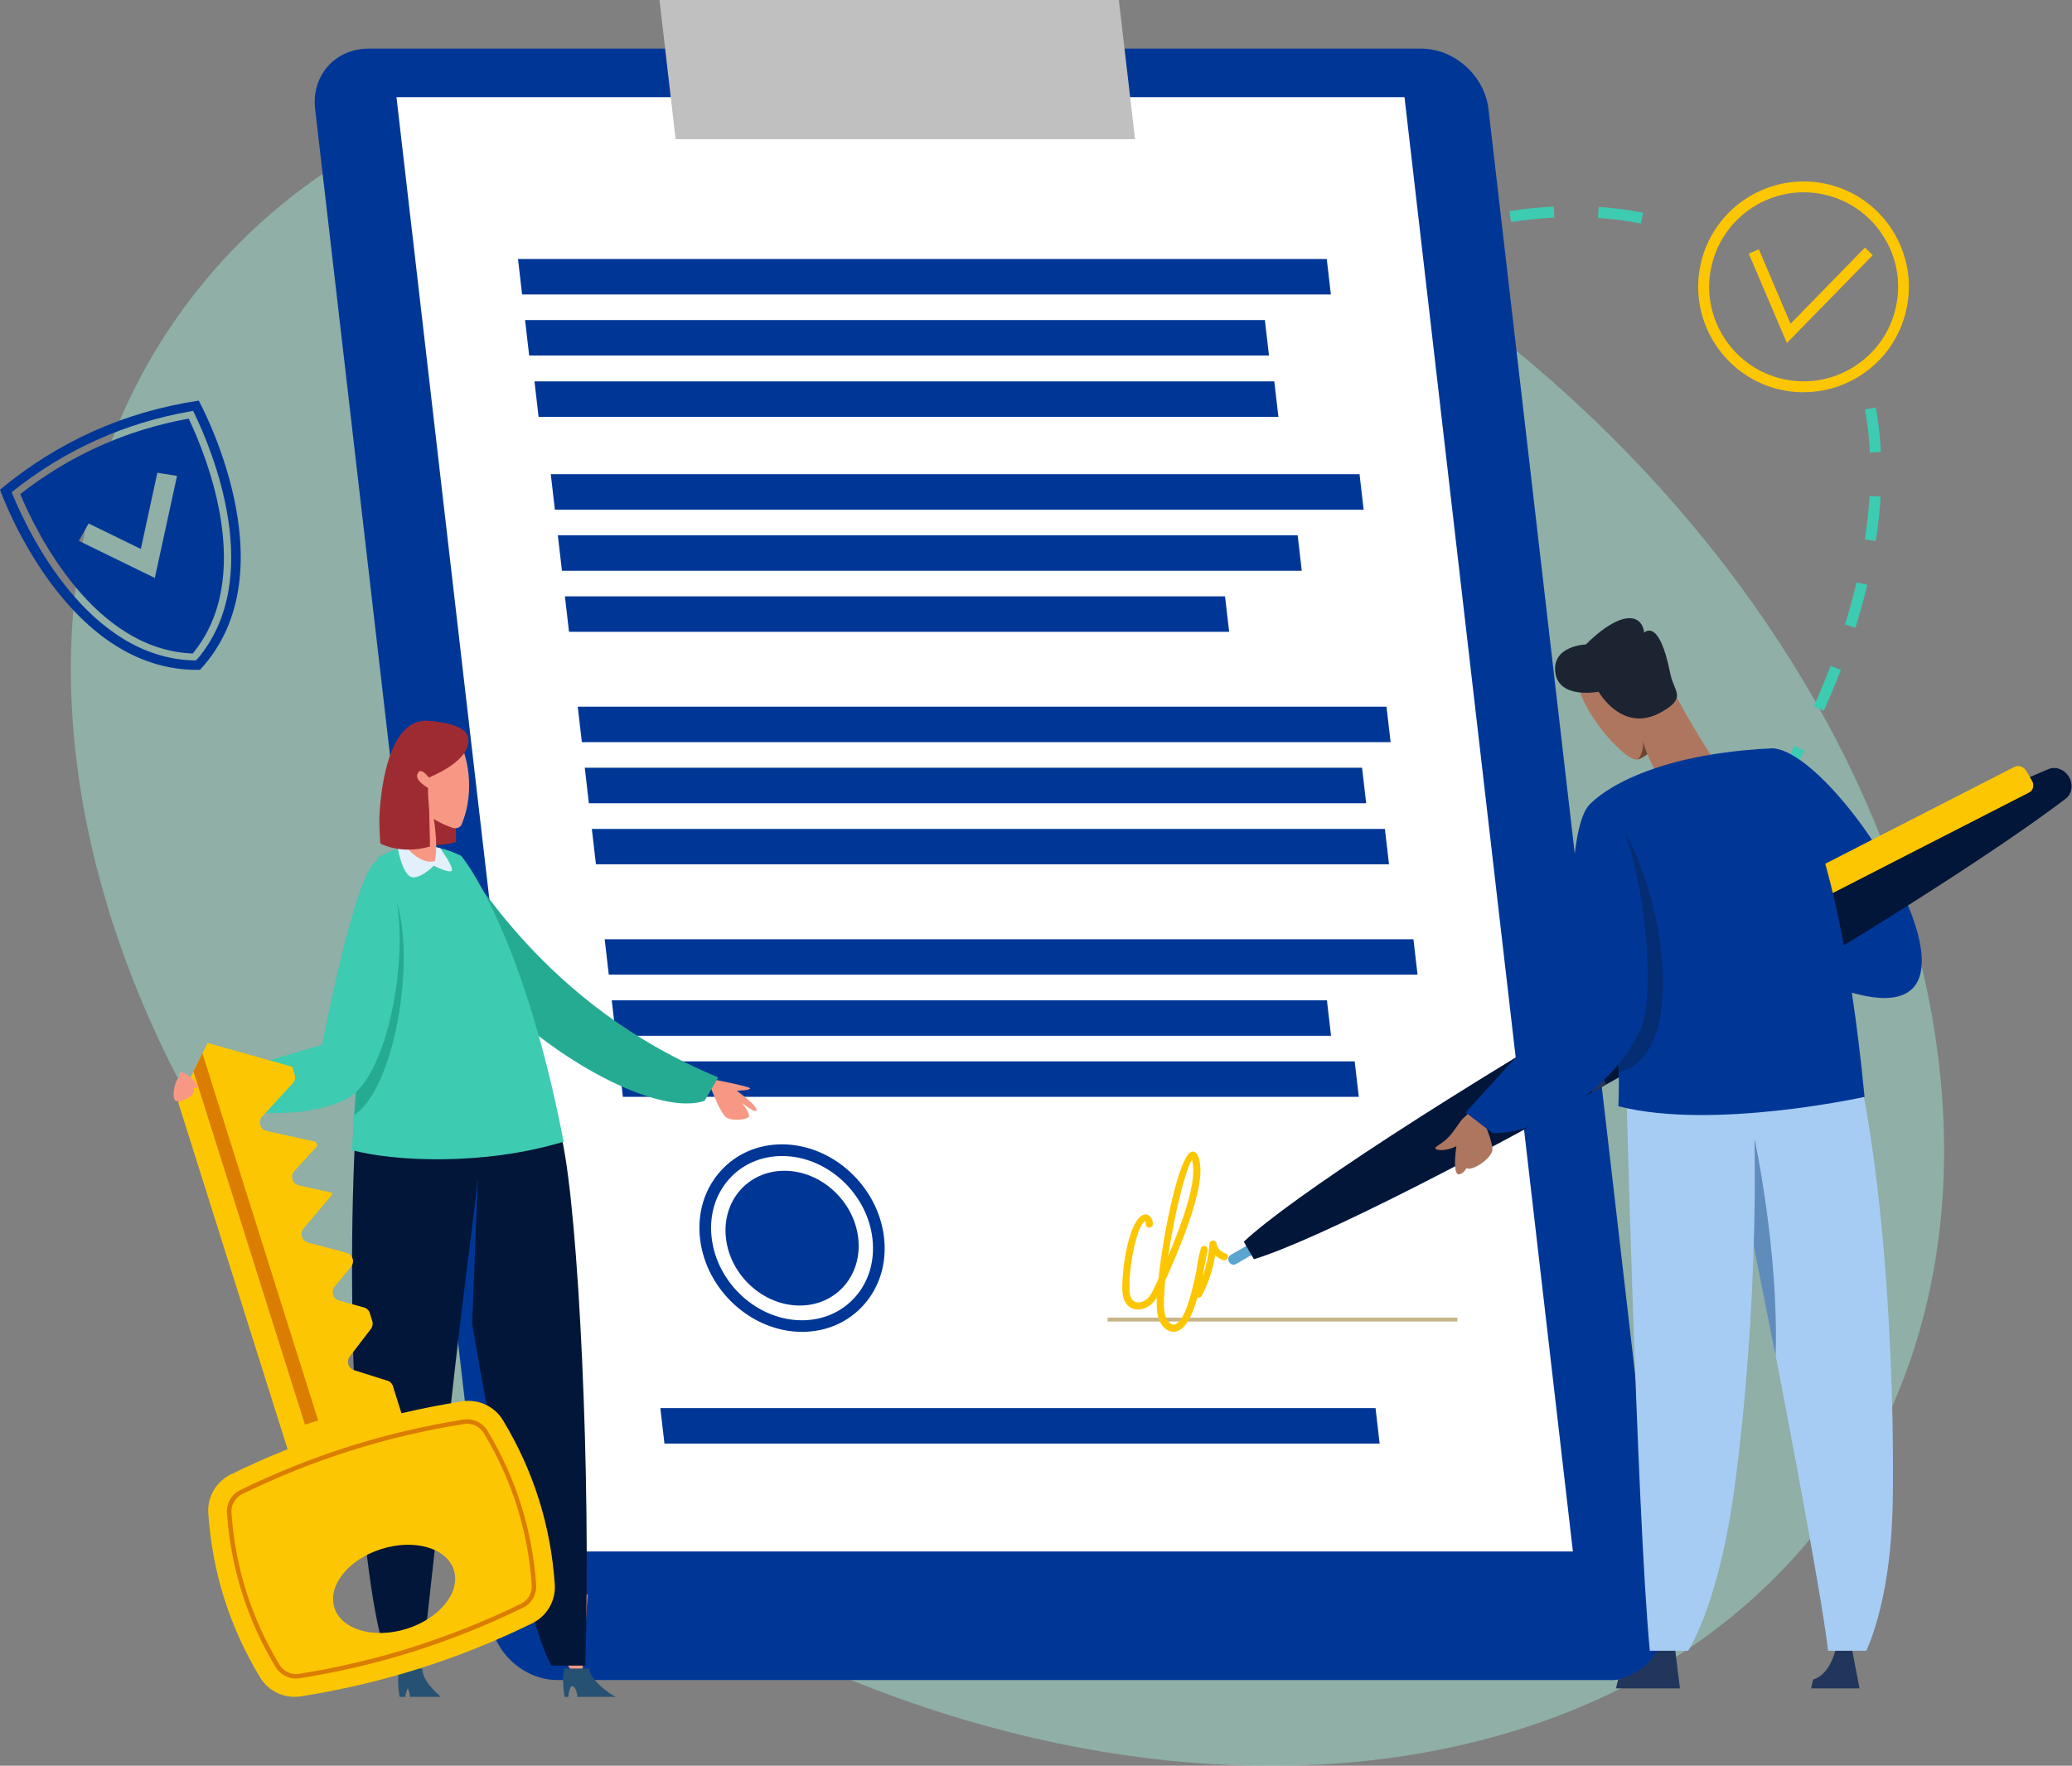 <svg width="440" height="375" viewBox="0 0 440 375" fill="none" xmlns="http://www.w3.org/2000/svg">
<rect x="0" y="0" width="440" height="375" fill="#808080" stroke="none"/>
<g clip-path="url(#clip0_275_13885)">
<path d="M389.043 320.856C441.102 249.357 404.911 134.269 308.207 63.8C211.503 -6.669 90.906 -5.833 38.847 65.666C-13.213 137.165 22.978 252.253 119.682 322.722C216.386 393.191 336.983 392.355 389.043 320.856Z" fill="#9FDECF" fill-opacity="0.5"/>
<path d="M244.006 256.38C243.29 256.38 242.508 256.38 241.77 256.358L241.838 254.01C242.553 254.01 243.268 254.01 244.006 254.032C246.308 254.032 248.677 253.943 251.069 253.742L251.247 256.089C248.789 256.291 246.352 256.38 244.006 256.38ZM232.294 255.553C229.075 255.083 225.946 254.412 222.973 253.54L223.622 251.282C226.482 252.109 229.522 252.78 232.607 253.227L232.271 255.553H232.294ZM260.657 254.904L260.277 252.601C263.25 252.109 266.29 251.461 269.352 250.678L269.933 252.959C266.826 253.742 263.697 254.412 260.679 254.904H260.657ZM278.985 250.32L278.247 248.084C281.131 247.145 284.081 246.05 286.986 244.887L287.858 247.056C284.908 248.241 281.913 249.337 278.985 250.298V250.32ZM214.055 250.142C211.15 248.755 208.378 247.123 205.808 245.289L207.171 243.389C209.607 245.133 212.267 246.698 215.061 248.04L214.055 250.164V250.142ZM296.508 243.277L295.502 241.153C298.274 239.834 301.068 238.425 303.794 236.927L304.912 238.984C302.14 240.504 299.302 241.935 296.508 243.255V243.277ZM198.588 239.006C196.398 236.703 194.386 234.177 192.643 231.493L194.61 230.219C196.286 232.79 198.186 235.183 200.287 237.396L198.588 239.006ZM313.092 234.266L311.863 232.276C314.478 230.666 317.116 228.967 319.686 227.2L321.005 229.123C318.412 230.912 315.752 232.634 313.092 234.266ZM328.649 223.6L327.241 221.744C329.699 219.888 332.135 217.921 334.527 215.931L336.025 217.72C333.611 219.732 331.13 221.722 328.649 223.6ZM188.173 223.041C186.966 220.179 185.96 217.116 185.178 213.963L187.458 213.404C188.195 216.423 189.179 219.352 190.341 222.124L188.195 223.041H188.173ZM343.11 211.526L341.523 209.804C342.842 208.597 344.138 207.367 345.434 206.137C346.373 205.22 347.312 204.304 348.25 203.364L349.904 205.019C348.966 205.958 348.005 206.897 347.044 207.836C345.747 209.089 344.428 210.341 343.087 211.548L343.11 211.526ZM183.569 204.594C183.3 201.956 183.166 199.205 183.166 196.433V195.091L185.513 195.136V196.433C185.513 199.116 185.625 201.777 185.893 204.348L183.569 204.594ZM356.386 198.132L354.643 196.567C356.699 194.264 358.733 191.894 360.678 189.479L362.488 190.955C360.521 193.392 358.465 195.807 356.386 198.132ZM186.139 185.901L183.814 185.633C184.172 182.57 184.686 179.417 185.357 176.286L187.659 176.778C187.011 179.842 186.497 182.927 186.161 185.924L186.139 185.901ZM368.232 183.464L366.332 182.078C368.165 179.573 369.953 177.002 371.63 174.431L373.574 175.727C371.853 178.344 370.043 180.937 368.21 183.464H368.232ZM189.916 167.745L187.659 167.096C188.53 164.145 189.536 161.126 190.654 158.13L192.844 158.957C191.749 161.909 190.766 164.86 189.916 167.767V167.745ZM378.603 167.7L376.592 166.515C378.178 163.81 379.698 161.082 381.106 158.376L383.185 159.449C381.755 162.2 380.212 164.972 378.625 167.7H378.603ZM387.298 150.953L385.152 149.991C386.448 147.129 387.655 144.222 388.728 141.405L390.918 142.254C389.823 145.117 388.594 148.046 387.275 150.975L387.298 150.953ZM196.376 150.326L194.23 149.365C195.482 146.548 196.867 143.686 198.343 140.868L200.421 141.941C198.968 144.714 197.605 147.531 196.376 150.326ZM204.958 133.825L202.947 132.617C204.534 129.956 206.232 127.251 207.976 124.635L209.92 125.932C208.199 128.525 206.523 131.186 204.958 133.802V133.825ZM394.025 133.333L391.79 132.64C392.729 129.621 393.556 126.625 394.249 123.673L396.529 124.21C395.813 127.206 394.964 130.27 394.025 133.333ZM215.262 118.329L213.385 116.943C215.24 114.461 217.184 111.957 219.174 109.519L220.984 110.995C218.995 113.41 217.073 115.892 215.262 118.352V118.329ZM398.339 114.908L396.014 114.55C396.484 111.42 396.819 108.334 397.02 105.338L399.367 105.472C399.188 108.536 398.831 111.711 398.339 114.886V114.908ZM227.064 103.907L225.32 102.342C227.399 100.039 229.567 97.736 231.78 95.477L233.456 97.132C231.266 99.346 229.12 101.626 227.064 103.907ZM397.087 96.103C396.931 92.928 396.573 89.865 396.037 86.958L398.339 86.533C398.898 89.552 399.255 92.727 399.412 95.992L397.065 96.103H397.087ZM240.139 90.647L238.552 88.926C240.854 86.779 243.223 84.677 245.593 82.665L247.112 84.454C244.766 86.444 242.419 88.523 240.139 90.647ZM254.332 78.551L252.901 76.695C255.405 74.75 257.953 72.849 260.478 71.06L261.842 72.983C259.338 74.75 256.835 76.628 254.354 78.551H254.332ZM269.553 67.796L268.301 65.828C270.961 64.129 273.688 62.496 276.392 60.976L277.554 63.011C274.895 64.531 272.213 66.141 269.575 67.818L269.553 67.796ZM285.757 58.65L284.729 56.548C287.59 55.14 290.496 53.821 293.334 52.658L294.228 54.827C291.434 55.989 288.573 57.286 285.757 58.673V58.65ZM302.923 51.562L302.185 49.349C305.225 48.342 308.287 47.448 311.282 46.71L311.841 48.991C308.913 49.706 305.918 50.578 302.923 51.585V51.562ZM348.474 47.47C345.501 46.889 342.439 46.486 339.332 46.285L339.489 43.937C342.685 44.161 345.859 44.563 348.921 45.167L348.474 47.47ZM320.893 47.157L320.535 44.832C323.709 44.34 326.883 44.027 329.967 43.87L330.079 46.218C327.084 46.375 323.977 46.688 320.871 47.157H320.893Z" fill="#3DCBB1"/>
<path d="M341.925 356.799H118.393C111.308 356.799 104.916 351.052 104.089 343.964L66.919 23.165C66.092 16.077 71.166 10.33 78.251 10.33H301.783C308.868 10.33 315.26 16.077 316.087 23.165L353.257 343.987C354.084 351.075 349.01 356.821 341.925 356.821V356.799Z" fill="#003797"/>
<path d="M334.013 329.497H119.958L84.196 20.638H298.251L334.013 329.497Z" fill="white"/>
<path d="M289.577 108.245H117.833L116.961 100.709H288.706L289.577 108.245Z" fill="#003797"/>
<path d="M282.617 62.535H110.872L110 55H281.745L282.617 62.535Z" fill="#003797"/>
<path d="M276.438 121.214H119.333L118.461 113.678H275.566L276.438 121.214Z" fill="#003797"/>
<path d="M269.477 75.504H112.372L111.5 67.969H268.605L269.477 75.504Z" fill="#003797"/>
<path d="M271.477 88.535H114.372L113.5 81H270.605L271.477 88.535Z" fill="#003797"/>
<path d="M261.018 134.183H120.833L119.961 126.647H260.146L261.018 134.183Z" fill="#003797"/>
<path d="M295.304 157.616H123.559L122.688 150.081H294.432L295.304 157.616Z" fill="#003797"/>
<path d="M290.113 170.585H125.051L124.18 163.049H289.242L290.113 170.585Z" fill="#003797"/>
<path d="M294.966 183.553H126.551L125.68 176.041H294.094L294.966 183.553Z" fill="#003797"/>
<path d="M301.023 206.987H129.278L128.406 199.474H300.151L301.023 206.987Z" fill="#003797"/>
<path d="M282.653 219.978H130.778L129.906 212.443H281.781L282.653 219.978Z" fill="#003797"/>
<path d="M292.973 306.578H141.098L140.227 299.043H292.101L292.973 306.578Z" fill="#003797"/>
<path d="M288.548 232.947H132.27L131.398 225.411H287.676L288.548 232.947Z" fill="#003797"/>
<path d="M182.252 262.954C183.146 270.869 177.581 277.264 169.825 277.264C162.069 277.264 155.051 270.847 154.157 262.954C153.263 255.039 158.828 248.644 166.584 248.644C174.34 248.644 181.358 255.061 182.252 262.954Z" fill="#003797"/>
<path d="M170.318 282.854C159.612 282.854 149.912 273.978 148.66 263.088C148.034 257.655 149.576 252.557 152.974 248.755C156.259 245.066 160.908 243.031 166.071 243.031C176.777 243.031 186.478 251.908 187.729 262.798C188.355 268.231 186.813 273.329 183.416 277.13C180.13 280.82 175.481 282.854 170.318 282.854ZM166.094 245.513C161.646 245.513 157.645 247.257 154.829 250.41C151.901 253.697 150.582 258.102 151.118 262.82C152.214 272.502 160.819 280.395 170.296 280.395C174.743 280.395 178.744 278.651 181.561 275.498C184.488 272.211 185.807 267.806 185.271 263.088C184.176 253.406 175.57 245.513 166.094 245.513Z" fill="#003797"/>
<path d="M309.471 279.836H235.199V280.663H309.471V279.836Z" fill="#C7B488"/>
<path d="M249.169 282.854C247.917 282.854 246.822 281.759 246.263 280.618C245.727 279.5 245.659 278.248 245.637 277.085C245.637 276.638 245.637 276.146 245.637 275.587C245.279 276.169 244.832 276.705 244.296 277.153C243.089 278.136 241.145 278.539 239.736 277.466C238.507 276.482 238.328 274.849 238.328 273.553C238.284 268.812 239.826 259.019 242.821 257.99C243.246 257.833 243.737 257.945 244.117 258.258C244.631 258.706 244.9 259.488 244.788 260.137C244.698 260.539 244.318 260.807 243.916 260.718C243.514 260.628 243.246 260.248 243.335 259.846C243.357 259.712 243.246 259.421 243.156 259.354C241.703 259.913 239.781 267.717 239.848 273.508C239.848 274.961 240.116 275.811 240.698 276.28C241.435 276.862 242.642 276.594 243.402 275.99C244.274 275.297 244.788 274.223 245.347 273.016C245.548 272.569 245.771 272.077 246.017 271.54C247.09 261.366 250.51 244.775 253.192 244.574C254.421 244.462 254.734 246.43 254.846 247.347C255.583 253.272 250.353 265.481 247.425 272.032C247.246 273.933 247.157 275.632 247.179 277.041C247.179 278.047 247.246 279.098 247.649 279.948C248.029 280.73 248.744 281.468 249.37 281.311C251.538 280.797 253.035 274.872 254.041 270.02C254.242 268.387 254.555 266.755 255.002 265.145C255.114 264.765 255.494 264.519 255.896 264.631C256.276 264.72 256.522 265.1 256.455 265.503C256.321 266.174 256.187 266.889 256.03 267.65C255.852 268.499 255.695 269.394 255.516 270.288C255.494 270.489 255.472 270.69 255.449 270.914C256.209 268.723 256.678 266.442 256.835 264.139C256.857 263.759 257.17 263.468 257.55 263.446C257.93 263.446 258.265 263.692 258.31 264.072C258.489 265.056 259.271 265.928 260.232 266.196C260.635 266.308 260.858 266.71 260.746 267.113C260.635 267.515 260.232 267.739 259.83 267.627C259.159 267.448 258.534 267.068 258.042 266.599C257.573 269.595 256.611 272.502 255.203 275.185C255.047 275.498 254.712 275.632 254.376 275.565C254.332 275.565 254.309 275.565 254.287 275.543C253.236 279.254 251.828 282.295 249.727 282.787C249.549 282.832 249.392 282.854 249.236 282.854H249.169ZM253.102 246.363C251.717 248.375 249.347 258.169 248.051 266.822C250.8 260.315 253.885 251.93 253.348 247.548C253.281 246.966 253.192 246.586 253.125 246.34L253.102 246.363Z" fill="#FDC602"/>
<path d="M241.033 29.56H143.471L140.051 0H237.591L241.033 29.56Z" fill="#C0C0C0"/>
<path d="M150.243 229.011C150.243 229.011 159.184 230.711 159.295 231.136C159.385 231.56 156.457 231.65 156.457 231.65C156.457 231.65 161.352 235.16 160.592 235.898C160.145 236.323 157.619 234.266 157.619 234.266C157.619 234.266 159.631 236.86 158.915 237.307C158.223 237.732 155.898 238.157 154.356 237.396C152.814 236.636 150.221 229.011 150.221 229.011H150.243Z" fill="#F79885"/>
<path d="M97.428 182.838C100.49 184.291 114.772 213.27 152.523 228.81L149.617 233.796C132.385 239.521 78.988 199.094 97.45 182.838H97.428Z" fill="#26AB93"/>
<path d="M376.189 158.913C392.326 159.002 439.845 238.447 374.87 202.716C374.87 202.716 364.388 171.546 376.189 158.913Z" fill="#003797"/>
<path d="M354.665 148.202C354.62 145.899 353.749 139.303 349.815 135.971C345.881 132.64 336.225 139.437 335.197 142.635C333.32 148.471 344.965 162.043 347.826 161.305C348.563 161.104 354.866 158.331 354.687 148.202H354.665Z" fill="#AE765E"/>
<path d="M347.826 161.283C348.183 161.193 349.882 160.478 351.491 158.577L348.72 155.603C349.547 159.785 347.803 161.283 347.803 161.283H347.826Z" fill="#6B4533"/>
<path d="M355.514 146.972C358.04 152.294 364.723 162.624 364.723 162.624C365.259 168.751 358.107 166.582 353.972 167.857C353.972 167.857 350.642 162.736 349.39 159.025C345.658 147.934 351.268 138.051 355.514 146.972Z" fill="#AE765E"/>
<path d="M339.467 146.905C339.467 146.905 331.04 148.582 330.28 142.836C329.52 137.089 336.784 136.866 336.784 136.866C336.784 136.866 341.366 132.036 345.166 131.365C348.966 130.694 349.145 134.384 349.145 134.384C349.145 134.384 352.296 130.873 354.71 143.127C355.47 146.972 358.331 148.135 352.743 151.266C344.518 155.872 339.489 146.928 339.489 146.928L339.467 146.905Z" fill="#1C2432"/>
<path d="M261.016 268.046L260.971 267.968C260.67 267.445 260.862 266.793 261.365 266.503L269.616 261.749C270.139 261.447 270.791 261.639 271.081 262.143L271.126 262.22C271.427 262.744 271.235 263.396 270.732 263.686L262.481 268.44C261.958 268.742 261.306 268.55 261.016 268.046Z" fill="#5AA5D1"/>
<path d="M351.089 207.277C386.381 186.907 417.896 170.518 434.994 163.34C436.559 162.692 438.437 163.407 439.375 165.017C440.314 166.627 440.001 168.617 438.638 169.646C423.864 180.848 393.936 199.966 358.644 220.336C316.244 244.82 279.298 263.513 266.267 267.426L264.121 263.714C274.045 254.39 308.712 231.739 351.111 207.255L351.089 207.277Z" fill="#021639"/>
<path d="M430.301 163.742L431.508 165.822C432.044 166.739 431.776 167.857 430.904 168.304L378.022 195.382C377.15 195.829 376.033 195.427 375.496 194.51L374.289 192.43C373.753 191.514 374.021 190.396 374.893 189.948L427.775 162.87C428.647 162.423 429.764 162.826 430.301 163.742Z" fill="#FDC602"/>
<path d="M341.143 230.308L333.722 217.451C332.739 218.033 331.755 218.614 330.772 219.218L338.125 231.985C339.109 231.426 340.115 230.867 341.12 230.308H341.143Z" fill="#22365B"/>
<path d="M390.114 348.973H393.042L394.874 358.565H384.593L385.04 356.665C385.04 356.665 388.75 356.128 390.114 348.951V348.973Z" fill="#22365B"/>
<path d="M352.497 348.973H355.559L356.744 358.565H343.154L343.624 356.665C343.624 356.665 350.597 355.234 352.497 348.951V348.973Z" fill="#22365B"/>
<path d="M401.826 322.186C401.133 341.013 396.305 350.583 396.305 350.583H388.192C386.202 331.957 364.075 221.498 364.075 221.498L393.757 223.198H393.779C402.206 258.884 402.295 309.999 401.848 322.163L401.826 322.186Z" fill="#A6CCF4"/>
<path d="M372.546 241.667C372.546 241.667 377.776 265.682 377.061 287.975L371.339 259.153L372.546 241.667Z" fill="#5F8CBB"/>
<path d="M345.099 221.588C345.099 221.588 347.535 321.47 350.351 350.583H358.465C358.465 350.583 364.298 342.041 367.785 319.726C370.043 305.147 374.49 264.161 371.808 223.198L345.099 221.565V221.588Z" fill="#A6CCF4"/>
<path d="M395.947 232.947C395.947 232.947 363.762 240.102 343.668 234.937C344.808 209.692 336.583 182.748 337.433 173.29C337.522 172.239 337.723 171.255 338.014 170.45C338.014 170.45 347.222 160.321 376.167 158.935C376.167 158.935 389.711 168.304 395.947 232.947Z" fill="#003797"/>
<path d="M343.78 227.692C343.78 227.692 336.606 182.726 337.455 173.268C337.812 172.91 338.17 172.642 338.55 172.485C348.407 168.841 362.868 223.265 343.78 227.67V227.692Z" fill="#042D74"/>
<path d="M317.294 231.247C317.026 230.51 311.617 236.793 310.857 237.374C310.097 237.955 309.024 240.013 307.661 241.444C306.096 243.098 304.755 243.389 304.822 243.881C304.89 244.373 307.169 244.529 309.27 243.411C309.27 243.411 308.488 248.487 309.494 249.314C309.874 249.627 310.902 249.091 311.416 248.062C312.332 248.822 316.177 246.519 316.87 244.507C317.25 243.344 315.506 239.14 315.506 239.14C315.506 239.14 317.674 232.276 317.294 231.225V231.247Z" fill="#AE765E"/>
<path d="M338.036 170.428C346.395 164.816 352.765 207.68 348.563 217.988C343.534 230.286 328.023 240.907 316.914 240.616L311.215 236.256L333.923 211.414C333.342 198.445 333.029 173.805 338.058 170.428H338.036Z" fill="#003797"/>
<path d="M114.594 338.665C116.873 346.692 119.287 352.551 121.88 355.368L123.735 354.339C124.115 349.107 124.473 343.875 124.786 338.643H114.616L114.594 338.665Z" fill="#F79885"/>
<path d="M94.813 241.935C95.215 256.156 110.101 343.271 117.164 353.736H124.294C125.523 312.75 122.863 258.258 119.399 242.204L97.942 242.383L94.813 241.958V241.935Z" fill="#021639"/>
<path d="M100.266 281.244L97.763 265.771L101.473 250.142L100.266 281.244Z" fill="#003797"/>
<path d="M80.553 338.665C82.05 346.491 83.839 351.79 85.716 354.362H88.845C89.471 349.353 90.186 344.098 90.946 338.665H80.575H80.553Z" fill="#F79885"/>
<path d="M82.766 353.736H89.605C92.131 331.197 96.422 290.926 98.925 271.16C100.512 258.795 101.741 248.554 102.233 242.45L97.919 242.36H97.182L75.39 241.935C73.244 285.985 76.753 340.163 82.766 353.736Z" fill="#021639"/>
<path d="M119.689 242.472C102.546 247.66 83.548 246.631 74.742 244.261C74.742 244.261 74.921 241.399 75.211 236.815C75.993 225.523 77.603 203.789 79.324 188.54C79.57 186.281 79.838 184.157 80.106 182.234C80.106 182.234 87.906 176.756 97.942 181.765C97.942 181.765 110.861 196.947 119.689 242.472Z" fill="#3DCBB1"/>
<path d="M75.233 236.815C76.016 225.523 77.625 203.789 79.346 188.54C80.307 186.863 81.201 186.237 81.961 187.131C89.471 195.941 85.023 230.331 75.233 236.793V236.815Z" fill="#26AB93"/>
<path d="M84.509 180.356C84.509 180.356 85.381 185.253 87.146 186.17C88.89 187.086 92.131 183.866 92.131 183.866C92.131 183.866 95.506 185.588 95.953 184.895C96.4 184.202 93.494 180.155 93.494 180.155C93.494 180.155 89.024 178.545 84.509 180.334V180.356Z" fill="#E1F0FA"/>
<path d="M96.69 171.591C96.869 177.65 96.847 178.813 96.847 178.813C90.7 180.624 86.319 178.187 86.319 178.187C86.319 178.187 86.007 174.922 86.141 171.747C90.454 172.396 95.014 171.837 96.69 171.591Z" fill="#9F2B32"/>
<path d="M92.131 173.939C93.136 180.535 92.309 182.86 92.309 182.86C90.32 183.486 87.795 181.787 86.386 179.976C86.386 179.976 87.973 178.187 87.169 168.841C86.789 164.592 91.326 168.684 92.131 173.961V173.939Z" fill="#F79885"/>
<path d="M87.169 168.818C87.169 168.818 84.665 161.864 86.275 158.398C87.884 154.933 95.997 155.179 97.517 157.526C98.948 159.74 101.16 167.566 98.031 175.079C97.741 175.795 96.847 176.04 96.109 175.795C94.992 175.437 93.36 174.766 92.131 173.916C89.069 171.814 87.169 168.796 87.169 168.796V168.818Z" fill="#F79885"/>
<path d="M80.598 172.709C81.224 163.116 83.861 152.54 90.991 153.077C93.897 153.3 98.59 154.038 99.305 156.319C100.646 160.634 93.673 164.033 91.08 165.151C90.477 164.369 89.471 163.318 88.912 163.944C87.705 165.285 89.963 166.783 90.901 167.342C90.834 168.08 90.969 170.093 91.17 172.575C89.493 172.843 84.934 173.402 80.62 172.731L80.598 172.709Z" fill="#9F2B32"/>
<path d="M91.147 172.552C91.326 178.321 91.304 179.775 91.304 179.775C85.157 181.586 80.776 179.149 80.776 179.149C80.776 179.149 80.463 175.884 80.598 172.709C84.531 171.882 89.18 171.68 91.147 172.552Z" fill="#9F2B32"/>
<path d="M125.233 354.787C125.21 354.652 125.188 354.496 125.166 354.362H119.868C119.22 356.844 119.891 360.377 119.891 360.377H120.673C121.12 356.262 122.528 358.632 122.618 360.377H130.776C128.92 359.504 125.501 356.665 125.233 354.787Z" fill="#265173"/>
<path d="M89.717 354.787C89.695 354.652 89.672 354.496 89.672 354.362H84.822C84.129 356.955 84.889 360.377 84.889 360.377H86.074C86.185 359.147 86.61 358.588 86.61 358.588C86.61 358.588 86.99 359.191 87.057 360.377H93.584C92.444 359.236 90.119 357.358 89.695 354.787H89.717Z" fill="#265173"/>
<path d="M68.416 221.879C68.416 221.879 76.753 178.165 81.089 183.24C88.733 192.207 84.017 227.692 73.848 233.237C66.338 237.307 52.815 237.195 45.73 234.355L44.032 229.66C52.592 226.351 68.416 221.879 68.416 221.879Z" fill="#3DCBB1"/>
<path d="M82.207 293.207L75.189 290.993C73.959 290.613 73.49 289.115 74.272 288.087L78.765 282.228C79.122 281.759 79.234 281.11 79.055 280.551L78.541 278.897C78.362 278.293 77.871 277.823 77.267 277.667L72.015 276.213C70.719 275.856 70.227 274.268 71.076 273.24L74.54 269.036C74.943 268.544 75.077 267.895 74.876 267.292C74.675 266.688 74.205 266.218 73.579 266.062L65.421 263.893C64.103 263.535 63.611 261.948 64.483 260.897L70.584 253.652L70.473 253.294L63.477 251.752C62.091 251.438 61.555 249.739 62.516 248.688L67.366 243.389L67.075 242.494L56.637 240.191C55.252 239.878 54.715 238.179 55.676 237.128L62.18 230.04C62.627 229.548 62.784 228.855 62.583 228.229L62.046 226.552L44.076 221.498L43.003 223.667L41.103 227.536L37.862 234.177L66.002 323.415L90.186 315.791L83.637 295.018L83.459 294.414C83.28 293.833 82.833 293.386 82.252 293.207H82.207Z" fill="#FDC602"/>
<path d="M42.981 223.69L67.567 301.681L64.751 302.554L41.081 227.558L42.981 223.69Z" fill="#DB7D00"/>
<path d="M96.377 333.433C97.853 338.128 93.382 343.718 86.364 345.91C79.368 348.123 72.484 346.111 71.009 341.438C69.534 336.742 74.004 331.152 81.022 328.961C88.04 326.769 94.902 328.759 96.377 333.433ZM117.812 336.496C116.963 323.997 113.297 312.37 106.815 301.637C105.027 298.663 101.585 297.075 98.165 297.612C81 300.318 64.617 305.483 49.016 313.13C45.909 314.65 43.987 317.937 44.233 321.381C45.082 333.88 48.747 345.507 55.229 356.24C57.017 359.214 60.459 360.801 63.879 360.265C81.045 357.559 97.428 352.394 113.029 344.747C116.136 343.226 118.058 339.939 117.812 336.496Z" fill="#FDC602"/>
<path d="M62.851 356.486C61.108 356.486 59.453 355.569 58.537 354.071C52.48 344.031 48.993 332.986 48.189 321.291C48.054 319.279 49.172 317.333 51.005 316.461C58.492 312.794 66.293 309.664 74.16 307.182C82.028 304.7 90.186 302.777 98.434 301.48C100.445 301.167 102.457 302.106 103.507 303.828C109.564 313.868 113.051 324.914 113.856 336.608C113.99 338.62 112.872 340.566 111.062 341.438C103.574 345.105 95.774 348.213 87.906 350.717C80.039 353.199 71.881 355.122 63.633 356.419C63.387 356.464 63.119 356.486 62.873 356.486H62.851ZM99.216 302.375C99.015 302.375 98.791 302.375 98.59 302.419C90.387 303.716 82.274 305.617 74.451 308.099C66.628 310.558 58.895 313.666 51.429 317.311C49.954 318.027 49.038 319.592 49.15 321.224C49.932 332.784 53.374 343.674 59.364 353.579C60.213 354.965 61.867 355.726 63.477 355.48C71.657 354.183 79.793 352.282 87.616 349.8C95.439 347.318 103.172 344.233 110.637 340.588C112.112 339.872 113.029 338.307 112.917 336.675C112.135 325.115 108.693 314.225 102.703 304.32C101.965 303.113 100.624 302.375 99.216 302.375Z" fill="#DB7D00"/>
<path d="M38.242 227.782C37.862 228.251 38.131 228.832 38.131 228.832C37.281 228.944 36.32 232.857 37.237 233.752C37.952 234.445 42.333 232.522 40.969 231.046C40.969 231.046 41.729 231.136 41.819 230.912C42.31 229.928 38.801 227.111 38.242 227.804V227.782Z" fill="#F79885"/>
<path d="M383.054 83.314C381.467 83.314 379.858 83.135 378.249 82.799C366.201 80.183 358.513 68.221 361.128 56.168C363.743 44.116 375.701 36.425 387.748 39.041C393.581 40.315 398.588 43.781 401.807 48.812C405.025 53.843 406.12 59.836 404.846 65.671C403.572 71.507 400.108 76.516 395.079 79.736C391.436 82.084 387.256 83.291 383.032 83.291L383.054 83.314ZM363.408 56.66C361.061 67.46 367.945 78.171 378.74 80.519C383.97 81.659 389.335 80.697 393.85 77.791C398.365 74.884 401.471 70.412 402.611 65.18C403.751 59.947 402.79 54.581 399.884 50.064C396.979 45.547 392.509 42.439 387.278 41.299C376.483 38.951 365.777 45.838 363.43 56.638L363.408 56.66Z" fill="#FDC602"/>
<path d="M379.45 72.849L371.359 53.865L373.505 52.949L380.233 68.757L396.035 52.568L397.689 54.201L379.45 72.849Z" fill="#FDC602"/>
<path d="M42.199 85.08C26.374 87.472 12.315 93.778 0 103.996C0 103.996 13.679 142.881 42.467 142.254C62.091 121.191 42.199 85.08 42.199 85.08ZM41.841 139.974L41.595 140.264H41.215C18.685 139.705 6.012 113.142 2.682 105.025L2.481 104.533L2.928 104.175C13.992 95.433 26.553 89.798 40.455 87.361L41.014 87.271L41.26 87.763C45.082 95.678 56.459 122.824 41.886 139.996L41.841 139.974ZM40.075 88.903C26.866 91.296 14.886 96.662 4.291 104.936C7.823 113.343 19.982 137.984 40.925 138.789C54.268 122.622 43.987 97.154 40.075 88.903ZM32.901 122.757L16.741 114.863L18.82 111.174L29.906 116.585L33.415 100.397L37.594 101.067L32.878 122.734L32.901 122.757Z" fill="#003797"/>
</g>
<defs>
<clipPath id="clip0_275_13885">
<rect width="439.889" height="375" fill="white"/>
</clipPath>
</defs>
</svg>
